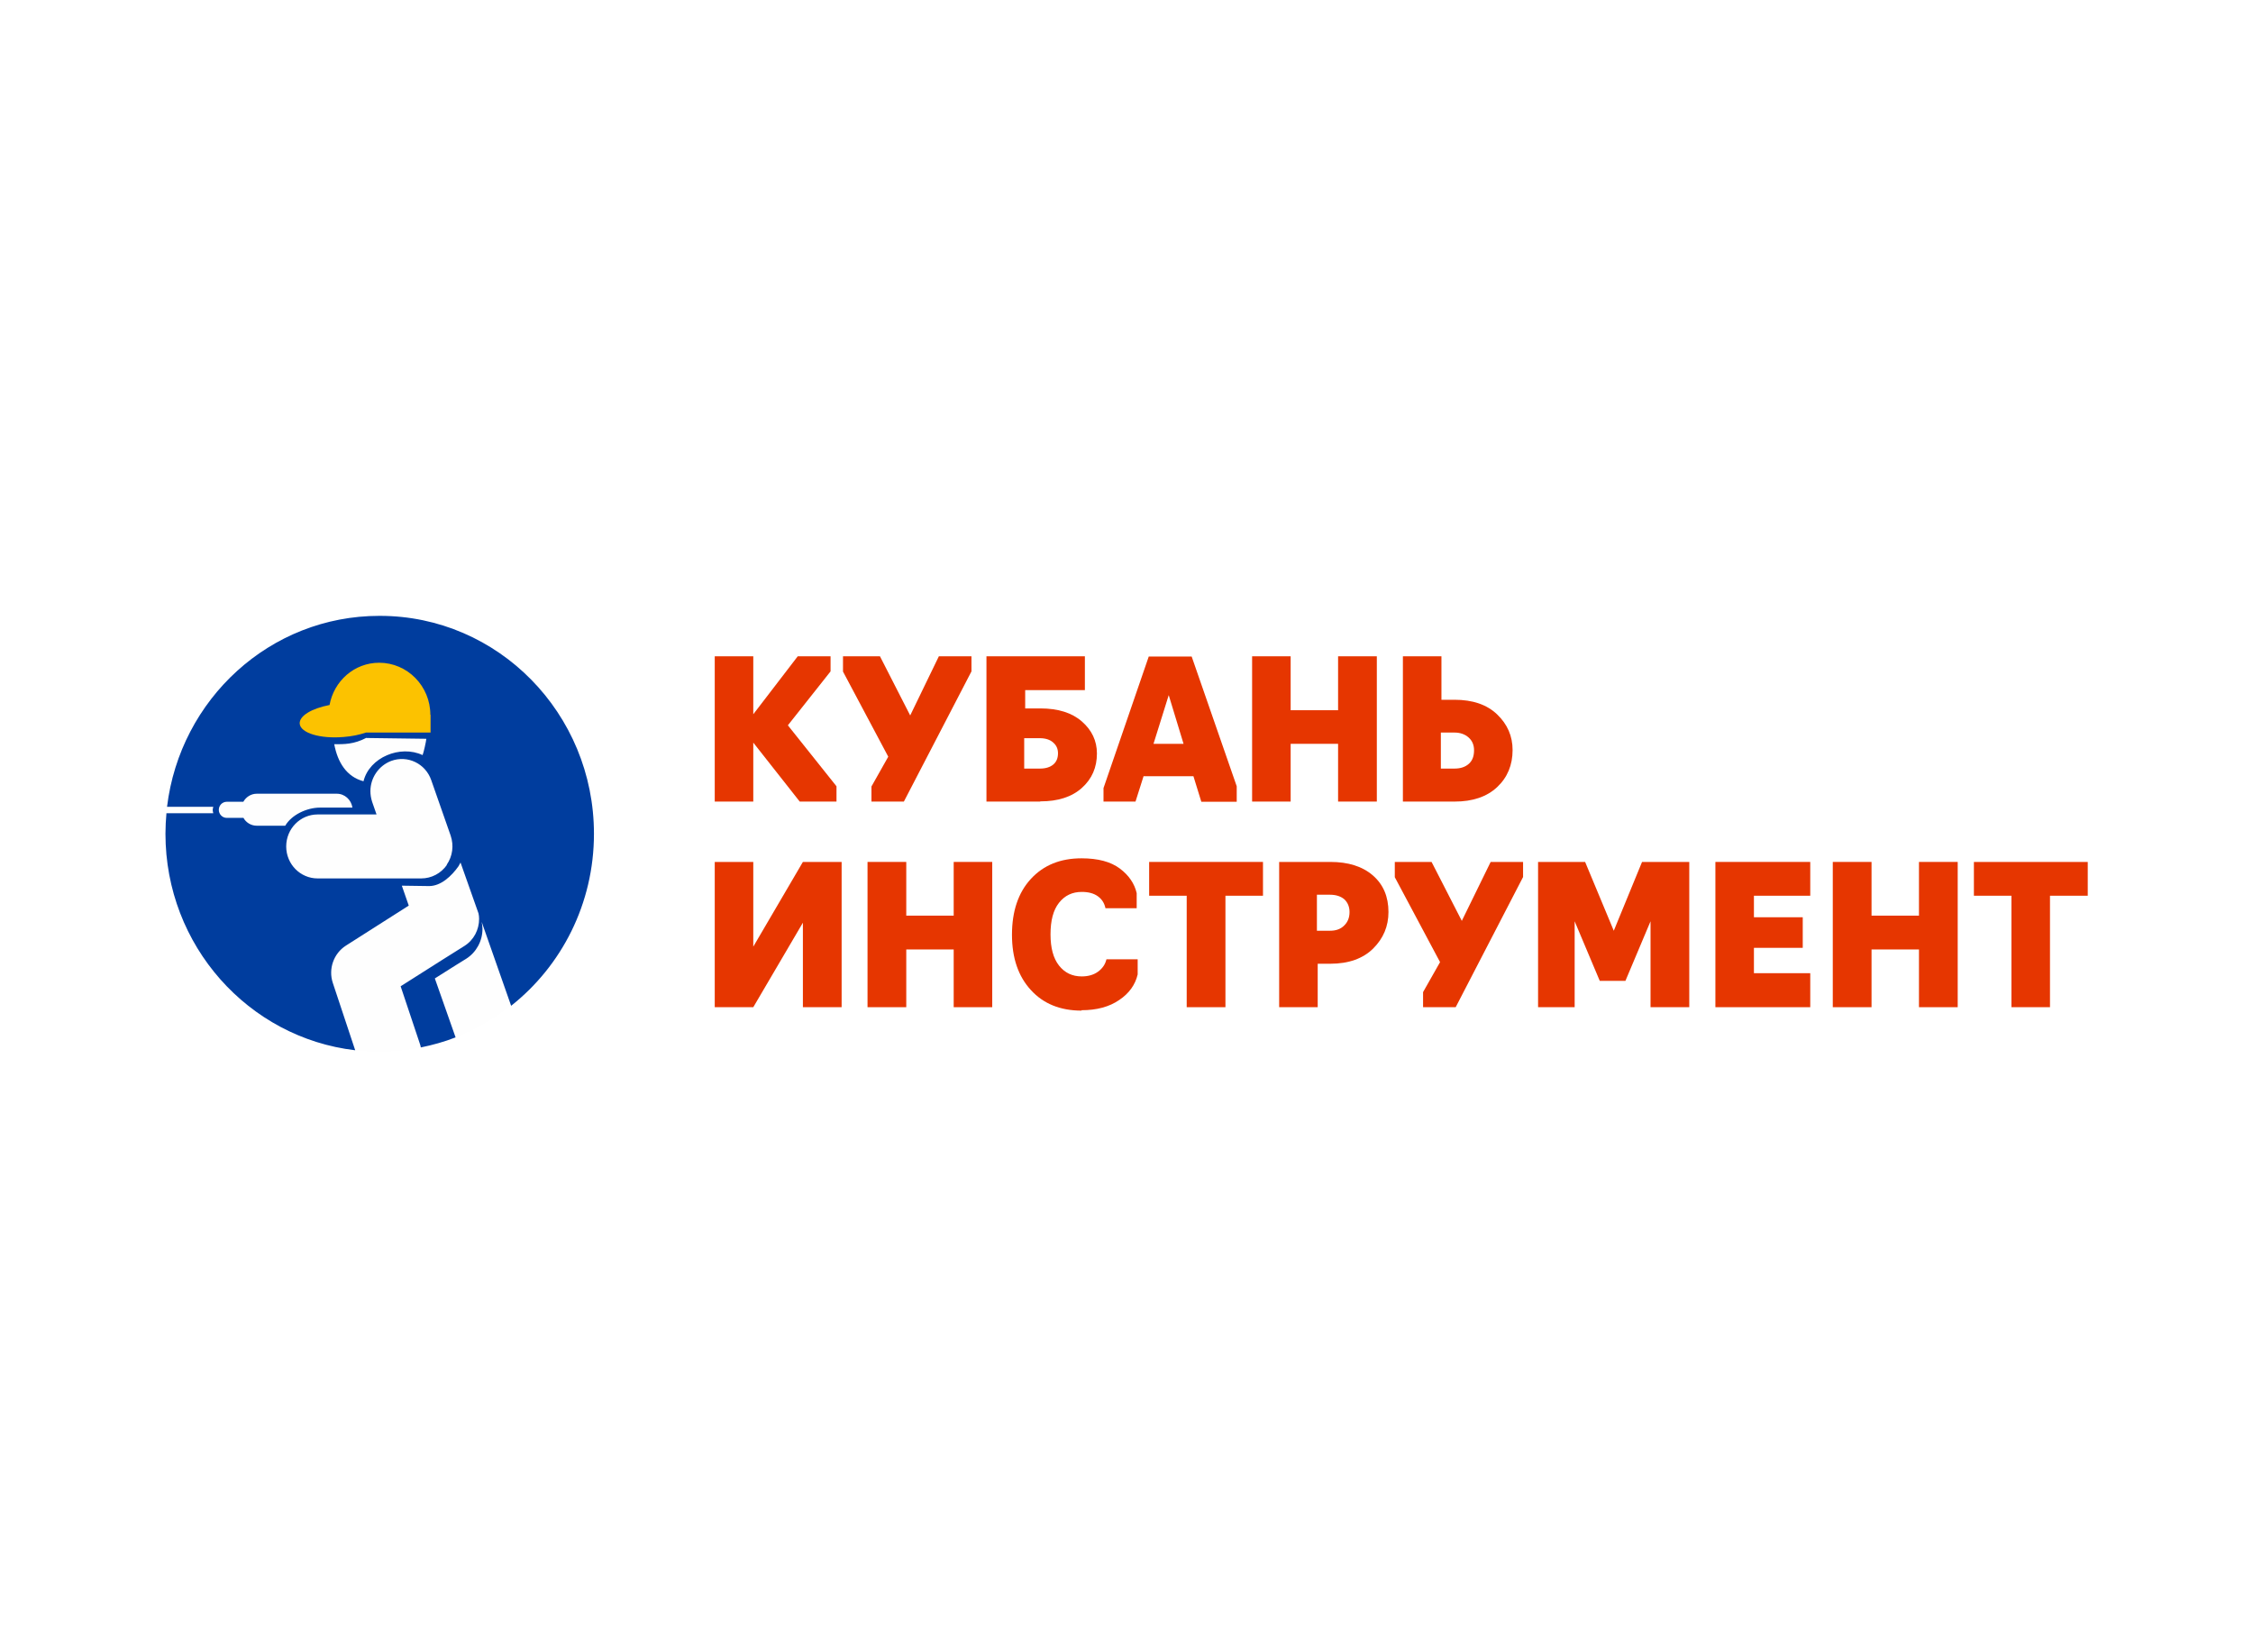<svg width="150" height="110" viewBox="0 0 150 110" fill="none" xmlns="http://www.w3.org/2000/svg">
<rect width="150" height="110" fill="white"/>
<g clip-path="url(#clip0_2068_9338)">
<path d="M53.244 53.364L50.152 49.439V53.364H47.586V43.692H50.152V47.55L53.112 43.692H55.297V44.697L52.455 48.287L55.692 52.346V53.364H53.244Z" fill="#E63600"/>
<path d="M64.678 44.697L60.178 53.364H58.02V52.359L59.138 50.376L56.125 44.71V43.692H58.586L60.599 47.63L62.507 43.692H64.678V44.697Z" fill="#E63600"/>
<path d="M69.255 53.364H65.676V43.692H72.229V45.943H68.255V47.162H69.268C70.452 47.162 71.374 47.456 72.031 48.032C72.689 48.608 73.031 49.318 73.031 50.162C73.031 51.086 72.703 51.85 72.031 52.453C71.36 53.056 70.439 53.35 69.268 53.35L69.255 53.364ZM68.189 49.144V51.167H69.242C69.623 51.167 69.913 51.073 70.123 50.899C70.334 50.725 70.439 50.47 70.439 50.149C70.439 49.854 70.334 49.613 70.11 49.425C69.9 49.238 69.597 49.144 69.229 49.144H68.176H68.189Z" fill="#E63600"/>
<path d="M76.14 51.662L75.6 53.363H73.469V52.466L76.482 43.706H79.338L82.338 52.345V53.377H79.982L79.456 51.676H76.153L76.14 51.662ZM76.798 49.519H78.798L77.811 46.277L76.798 49.519Z" fill="#E63600"/>
<path d="M85.929 53.364H83.363V43.692H85.929V47.282H89.087V43.692H91.666V53.364H89.087V49.519H85.929V53.364Z" fill="#E63600"/>
<path d="M96.85 53.364H93.402V43.692H95.968V46.586H96.837C98.047 46.586 98.995 46.907 99.679 47.563C100.363 48.22 100.705 49.01 100.705 49.934C100.705 50.926 100.363 51.756 99.679 52.399C98.995 53.042 98.047 53.364 96.85 53.364ZM95.929 48.782V51.167H96.837C97.245 51.167 97.56 51.06 97.797 50.845C98.034 50.631 98.139 50.336 98.139 49.948C98.139 49.599 98.021 49.318 97.784 49.104C97.547 48.89 97.231 48.769 96.837 48.769H95.929V48.782Z" fill="#E63600"/>
<path d="M50.152 67.053H47.586V57.382H50.152V63.021L53.455 57.382H56.034V67.053H53.455V61.427L50.152 67.053Z" fill="#E63600"/>
<path d="M60.337 67.053H57.758V57.382H60.337V60.958H63.495V57.382H66.061V67.053H63.495V63.209H60.337V67.053Z" fill="#E63600"/>
<path d="M72.007 67.281C70.599 67.281 69.467 66.826 68.638 65.915C67.796 65.004 67.375 63.772 67.375 62.231C67.375 60.664 67.796 59.418 68.638 58.507C69.48 57.596 70.599 57.141 72.007 57.141C73.099 57.141 73.954 57.369 74.56 57.824C75.165 58.28 75.533 58.829 75.678 59.458V60.463H73.599C73.533 60.142 73.375 59.874 73.099 59.673C72.823 59.472 72.467 59.378 72.02 59.378C71.388 59.378 70.888 59.619 70.507 60.101C70.125 60.584 69.941 61.28 69.941 62.204C69.941 63.102 70.125 63.798 70.507 64.281C70.888 64.763 71.388 65.004 72.02 65.004C72.454 65.004 72.823 64.897 73.112 64.683C73.402 64.468 73.586 64.2 73.665 63.865H75.744V64.87C75.586 65.553 75.178 66.129 74.52 66.571C73.862 67.026 73.02 67.254 72.007 67.254V67.281Z" fill="#E63600"/>
<path d="M81.587 67.053H79.008V59.632H76.508V57.382H84.087V59.632H81.587V67.053Z" fill="#E63600"/>
<path d="M87.73 67.053H85.164V57.382H88.572C89.756 57.382 90.704 57.676 91.401 58.279C92.099 58.882 92.441 59.699 92.441 60.717C92.441 61.668 92.099 62.472 91.428 63.142C90.756 63.811 89.796 64.16 88.572 64.16H87.73V67.053ZM87.677 59.579V61.963H88.546C88.941 61.963 89.256 61.856 89.493 61.615C89.73 61.387 89.849 61.092 89.849 60.717C89.849 60.369 89.73 60.088 89.506 59.873C89.269 59.672 88.954 59.565 88.546 59.565H87.677V59.579Z" fill="#E63600"/>
<path d="M101.403 58.386L96.916 67.053H94.745V66.048L95.876 64.052L92.863 58.4V57.382H95.311L97.324 61.306L99.245 57.382H101.403V58.386Z" fill="#E63600"/>
<path d="M108.218 65.298H106.508L104.837 61.333V67.053H102.402V57.382H105.534L107.442 61.963L109.324 57.382H112.468V67.053H109.889V61.333L108.218 65.298Z" fill="#E63600"/>
<path d="M120.523 67.053H114.207V57.382H120.523V59.632H116.773V61.065H120.023V63.101H116.773V64.789H120.523V67.053Z" fill="#E63600"/>
<path d="M124.603 67.053H122.023V57.382H124.603V60.958H127.761V57.382H130.34V67.053H127.761V63.209H124.603V67.053Z" fill="#E63600"/>
<path d="M136.484 67.053H133.918V59.632H131.418V57.382H138.998V59.632H136.484V67.053Z" fill="#E63600"/>
<path fill-rule="evenodd" clip-rule="evenodd" d="M25.241 41C33.11 41 39.479 47.496 39.479 55.507C39.479 63.517 33.11 70.013 25.241 70.013C17.373 70.013 11.004 63.517 11.004 55.507C11.004 47.496 17.373 41 25.241 41Z" fill="#FEFEFE"/>
<path d="M25.253 41C17.977 41 11.989 46.545 11.121 53.712H14.2C14.187 53.779 14.161 53.846 14.161 53.926C14.161 54.007 14.187 54.073 14.2 54.14H11.081C11.042 54.596 11.016 55.038 11.016 55.507C11.016 62.954 16.542 69.089 23.648 69.92L22.161 65.446C21.845 64.508 22.214 63.477 23.029 62.954L27.214 60.289L26.753 58.963L28.569 58.989C29.359 58.989 30.069 58.32 30.53 57.663C30.582 57.583 30.609 57.502 30.661 57.422L31.859 60.811C31.885 60.932 31.898 61.052 31.898 61.173C31.898 61.883 31.556 62.579 30.911 62.981C30.911 62.981 28.24 64.655 26.674 65.66C27.201 67.254 27.964 69.518 27.964 69.518C27.99 69.585 28.003 69.652 28.017 69.732C28.806 69.571 29.582 69.357 30.332 69.062L28.951 65.138C29.977 64.481 31.043 63.825 31.043 63.825C31.714 63.396 32.122 62.646 32.122 61.843C32.122 61.682 32.096 61.521 32.069 61.374L34.03 66.959C37.385 64.307 39.544 60.168 39.544 55.507C39.544 47.496 33.161 41 25.293 41H25.253ZM24.398 49.131L28.385 49.184C28.359 49.412 28.214 50.068 28.135 50.269C26.648 49.573 24.595 50.417 24.201 52.011C23.069 51.716 22.477 50.738 22.253 49.546C22.911 49.546 23.556 49.559 24.398 49.117V49.131ZM16.2 54.449H15.095C14.805 54.449 14.568 54.207 14.568 53.913C14.568 53.618 14.805 53.377 15.095 53.377H16.2C16.384 53.055 16.713 52.841 17.095 52.841H22.424C22.951 52.841 23.385 53.243 23.464 53.765C22.424 53.765 21.306 53.765 21.306 53.765C20.424 53.765 19.411 54.248 18.99 54.971H17.095C16.713 54.971 16.371 54.757 16.2 54.435V54.449ZM29.753 57.583C29.359 58.145 28.727 58.48 28.043 58.48H21.148C19.99 58.48 19.055 57.529 19.055 56.351C19.055 55.172 19.99 54.221 21.148 54.221C21.148 54.221 23.148 54.221 25.069 54.221C24.964 53.926 24.779 53.39 24.779 53.39C24.701 53.149 24.661 52.908 24.661 52.667C24.661 51.796 25.201 50.979 26.043 50.658C27.135 50.256 28.332 50.832 28.714 51.944L30.003 55.627C30.227 56.284 30.135 57.007 29.74 57.569L29.753 57.583Z" fill="#003D9E"/>
<path d="M28.652 47.59C28.652 45.675 27.126 44.121 25.244 44.121C23.586 44.121 22.231 45.34 21.941 46.934C20.757 47.162 19.915 47.657 19.954 48.18C20.007 48.796 21.31 49.198 22.876 49.064C23.428 49.024 23.928 48.916 24.363 48.769H28.666V47.577L28.652 47.59Z" fill="#FCC200"/>
</g>
<defs>
<clipPath id="clip0_2068_9338">
<rect width="128" height="29" fill="white" transform="translate(11 41)"/>
</clipPath>
</defs>
</svg>
